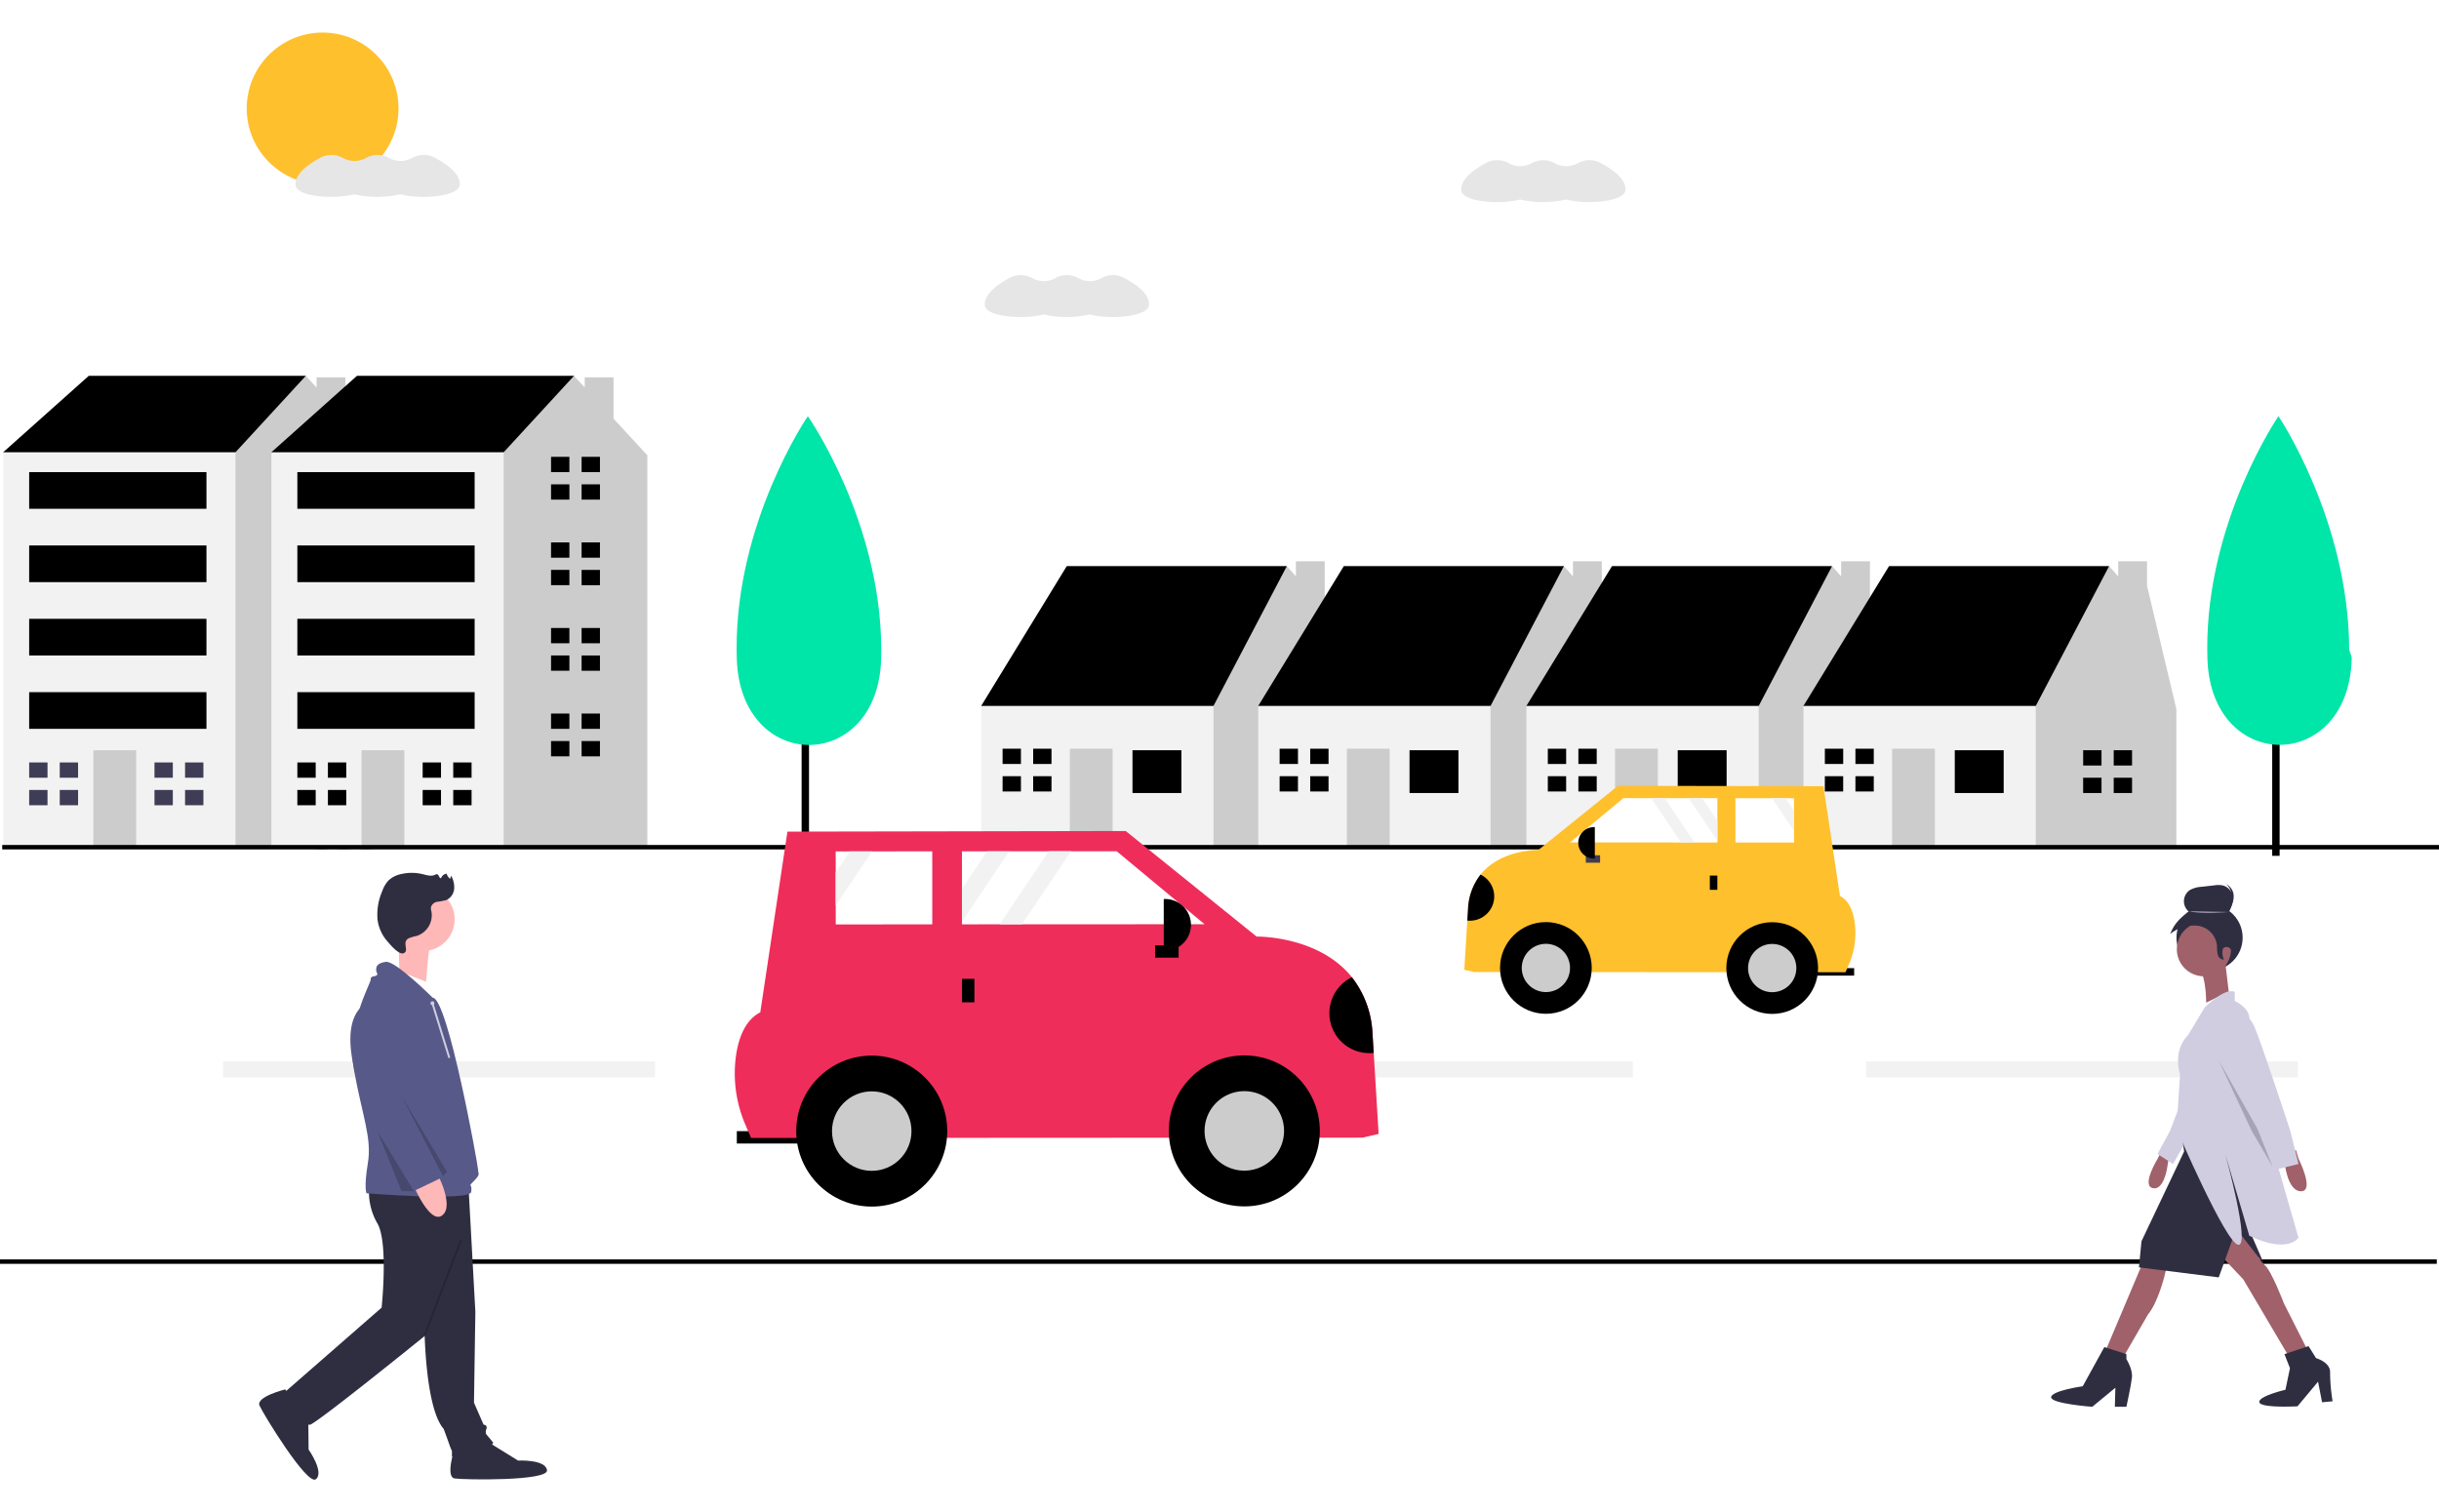 <svg xmlns="http://www.w3.org/2000/svg" xmlns:xlink="http://www.w3.org/1999/xlink" width="674" height="417.942" viewBox="0 0 674 417.942">
  <defs>
    <filter id="Ellipse_41" x="59.18" y="0" width="59.946" height="59.946" filterUnits="userSpaceOnUse">
      <feOffset dy="3" input="SourceAlpha"/>
      <feGaussianBlur stdDeviation="3" result="blur"/>
      <feFlood flood-opacity="0.161"/>
      <feComposite operator="in" in2="blur"/>
      <feComposite in="SourceGraphic"/>
    </filter>
    <filter id="Rechteck_84" x="212.522" y="146.784" width="20.045" height="98.784" filterUnits="userSpaceOnUse">
      <feOffset dy="3" input="SourceAlpha"/>
      <feGaussianBlur stdDeviation="3" result="blur-2"/>
      <feFlood flood-opacity="0.161"/>
      <feComposite operator="in" in2="blur-2"/>
      <feComposite in="SourceGraphic"/>
    </filter>
    <filter id="Pfad_370" x="194.565" y="106.024" width="57.961" height="108.864" filterUnits="userSpaceOnUse">
      <feOffset dy="3" input="SourceAlpha"/>
      <feGaussianBlur stdDeviation="3" result="blur-3"/>
      <feFlood flood-opacity="0.161"/>
      <feComposite operator="in" in2="blur-3"/>
      <feComposite in="SourceGraphic"/>
    </filter>
    <filter id="Rechteck_127" x="618.91" y="146.772" width="20.044" height="98.76" filterUnits="userSpaceOnUse">
      <feOffset dy="3" input="SourceAlpha"/>
      <feGaussianBlur stdDeviation="3" result="blur-4"/>
      <feFlood flood-opacity="0.161"/>
      <feComposite operator="in" in2="blur-4"/>
      <feComposite in="SourceGraphic"/>
    </filter>
    <filter id="Pfad_412" x="600.96" y="106.023" width="57.924" height="108.837" filterUnits="userSpaceOnUse">
      <feOffset dy="3" input="SourceAlpha"/>
      <feGaussianBlur stdDeviation="3" result="blur-5"/>
      <feFlood flood-opacity="0.161"/>
      <feComposite operator="in" in2="blur-5"/>
      <feComposite in="SourceGraphic"/>
    </filter>
    <filter id="Pfad_429" x="104.079" y="318.131" width="41.227" height="93.391" filterUnits="userSpaceOnUse">
      <feOffset dy="3" input="SourceAlpha"/>
      <feGaussianBlur stdDeviation="3" result="blur-6"/>
      <feFlood flood-opacity="0.161"/>
      <feComposite operator="in" in2="blur-6"/>
      <feComposite in="SourceGraphic"/>
    </filter>
    <filter id="Pfad_430" x="115.459" y="389.714" width="44.7" height="28.154" filterUnits="userSpaceOnUse">
      <feOffset dy="3" input="SourceAlpha"/>
      <feGaussianBlur stdDeviation="3" result="blur-7"/>
      <feFlood flood-opacity="0.161"/>
      <feComposite operator="in" in2="blur-7"/>
      <feComposite in="SourceGraphic"/>
    </filter>
    <filter id="Pfad_431" x="69.43" y="318.893" width="69.022" height="83.884" filterUnits="userSpaceOnUse">
      <feOffset dy="3" input="SourceAlpha"/>
      <feGaussianBlur stdDeviation="3" result="blur-8"/>
      <feFlood flood-opacity="0.161"/>
      <feComposite operator="in" in2="blur-8"/>
      <feComposite in="SourceGraphic"/>
    </filter>
    <filter id="Pfad_432" x="62.623" y="374.998" width="34.39" height="42.944" filterUnits="userSpaceOnUse">
      <feOffset dy="3" input="SourceAlpha"/>
      <feGaussianBlur stdDeviation="3" result="blur-9"/>
      <feFlood flood-opacity="0.161"/>
      <feComposite operator="in" in2="blur-9"/>
      <feComposite in="SourceGraphic"/>
    </filter>
    <filter id="Pfad_434" x="88.382" y="256.817" width="52.885" height="82.89" filterUnits="userSpaceOnUse">
      <feOffset dy="3" input="SourceAlpha"/>
      <feGaussianBlur stdDeviation="3" result="blur-10"/>
      <feFlood flood-opacity="0.161"/>
      <feComposite operator="in" in2="blur-10"/>
      <feComposite in="SourceGraphic"/>
    </filter>
    <filter id="Pfad_435" x="105.221" y="315.085" width="27.205" height="30.219" filterUnits="userSpaceOnUse">
      <feOffset dy="3" input="SourceAlpha"/>
      <feGaussianBlur stdDeviation="3" result="blur-11"/>
      <feFlood flood-opacity="0.161"/>
      <feComposite operator="in" in2="blur-11"/>
      <feComposite in="SourceGraphic"/>
    </filter>
    <filter id="Pfad_436" x="87.821" y="267.42" width="43.777" height="70.995" filterUnits="userSpaceOnUse">
      <feOffset dy="3" input="SourceAlpha"/>
      <feGaussianBlur stdDeviation="3" result="blur-12"/>
      <feFlood flood-opacity="0.161"/>
      <feComposite operator="in" in2="blur-12"/>
      <feComposite in="SourceGraphic"/>
    </filter>
    <filter id="Pfad_437" x="101.984" y="293.952" width="30.565" height="40.084" filterUnits="userSpaceOnUse">
      <feOffset dy="3" input="SourceAlpha"/>
      <feGaussianBlur stdDeviation="3" result="blur-13"/>
      <feFlood flood-opacity="0.161"/>
      <feComposite operator="in" in2="blur-13"/>
      <feComposite in="SourceGraphic"/>
    </filter>
    <filter id="Pfad_438" x="95.334" y="303.711" width="28.078" height="34.514" filterUnits="userSpaceOnUse">
      <feOffset dy="3" input="SourceAlpha"/>
      <feGaussianBlur stdDeviation="3" result="blur-14"/>
      <feFlood flood-opacity="0.161"/>
      <feComposite operator="in" in2="blur-14"/>
      <feComposite in="SourceGraphic"/>
    </filter>
    <filter id="Rechteck_134" x="108.079" y="333.72" width="28.526" height="44.464" filterUnits="userSpaceOnUse">
      <feOffset dy="3" input="SourceAlpha"/>
      <feGaussianBlur stdDeviation="3" result="blur-15"/>
      <feFlood flood-opacity="0.161"/>
      <feComposite operator="in" in2="blur-15"/>
      <feComposite in="SourceGraphic"/>
    </filter>
    <filter id="Ellipse_51" x="109.956" y="267.735" width="19.083" height="19.083" filterUnits="userSpaceOnUse">
      <feOffset dy="3" input="SourceAlpha"/>
      <feGaussianBlur stdDeviation="3" result="blur-16"/>
      <feFlood flood-opacity="0.161"/>
      <feComposite operator="in" in2="blur-16"/>
      <feComposite in="SourceGraphic"/>
    </filter>
    <filter id="Linie_1" x="110.498" y="268.276" width="22.604" height="32.896" filterUnits="userSpaceOnUse">
      <feOffset dy="3" input="SourceAlpha"/>
      <feGaussianBlur stdDeviation="3" result="blur-17"/>
      <feFlood flood-opacity="0.161"/>
      <feComposite operator="in" in2="blur-17"/>
      <feComposite in="SourceGraphic"/>
    </filter>
    <filter id="Pfad_440" x="110.227" y="268.006" width="23.146" height="33.438" filterUnits="userSpaceOnUse">
      <feOffset dy="3" input="SourceAlpha"/>
      <feGaussianBlur stdDeviation="3" result="blur-18"/>
      <feFlood flood-opacity="0.161"/>
      <feComposite operator="in" in2="blur-18"/>
      <feComposite in="SourceGraphic"/>
    </filter>
    <filter id="Pfad_441" x="584.753" y="308.541" width="23.646" height="28.891" filterUnits="userSpaceOnUse">
      <feOffset dy="3" input="SourceAlpha"/>
      <feGaussianBlur stdDeviation="3" result="blur-19"/>
      <feFlood flood-opacity="0.161"/>
      <feComposite operator="in" in2="blur-19"/>
      <feComposite in="SourceGraphic"/>
    </filter>
    <filter id="Pfad_442" x="587.211" y="294.399" width="29.925" height="36.302" filterUnits="userSpaceOnUse">
      <feOffset dy="3" input="SourceAlpha"/>
      <feGaussianBlur stdDeviation="3" result="blur-20"/>
      <feFlood flood-opacity="0.161"/>
      <feComposite operator="in" in2="blur-20"/>
      <feComposite in="SourceGraphic"/>
    </filter>
    <filter id="Pfad_443" x="603.988" y="328.507" width="42.403" height="54.743" filterUnits="userSpaceOnUse">
      <feOffset dy="3" input="SourceAlpha"/>
      <feGaussianBlur stdDeviation="3" result="blur-21"/>
      <feFlood flood-opacity="0.161"/>
      <feComposite operator="in" in2="blur-21"/>
      <feComposite in="SourceGraphic"/>
    </filter>
    <filter id="Pfad_444" x="572.929" y="340.848" width="34.777" height="42.958" filterUnits="userSpaceOnUse">
      <feOffset dy="3" input="SourceAlpha"/>
      <feGaussianBlur stdDeviation="3" result="blur-22"/>
      <feFlood flood-opacity="0.161"/>
      <feComposite operator="in" in2="blur-22"/>
      <feComposite in="SourceGraphic"/>
    </filter>
    <filter id="Pfad_447" x="582.081" y="302.441" width="52.663" height="59.596" filterUnits="userSpaceOnUse">
      <feOffset dy="3" input="SourceAlpha"/>
      <feGaussianBlur stdDeviation="3" result="blur-23"/>
      <feFlood flood-opacity="0.161"/>
      <feComposite operator="in" in2="blur-23"/>
      <feComposite in="SourceGraphic"/>
    </filter>
    <filter id="Pfad_448" x="615.338" y="363.032" width="38.26" height="34.727" filterUnits="userSpaceOnUse">
      <feOffset dy="3" input="SourceAlpha"/>
      <feGaussianBlur stdDeviation="3" result="blur-24"/>
      <feFlood flood-opacity="0.161"/>
      <feComposite operator="in" in2="blur-24"/>
      <feComposite in="SourceGraphic"/>
    </filter>
    <filter id="Pfad_449" x="557.816" y="363.31" width="40.353" height="34.5" filterUnits="userSpaceOnUse">
      <feOffset dy="3" input="SourceAlpha"/>
      <feGaussianBlur stdDeviation="3" result="blur-25"/>
      <feFlood flood-opacity="0.161"/>
      <feComposite operator="in" in2="blur-25"/>
      <feComposite in="SourceGraphic"/>
    </filter>
    <filter id="Pfad_450" x="592.479" y="264.924" width="51.693" height="88.105" filterUnits="userSpaceOnUse">
      <feOffset dy="3" input="SourceAlpha"/>
      <feGaussianBlur stdDeviation="3" result="blur-26"/>
      <feFlood flood-opacity="0.161"/>
      <feComposite operator="in" in2="blur-26"/>
      <feComposite in="SourceGraphic"/>
    </filter>
    <filter id="Pfad_451" x="605.271" y="270.273" width="38.901" height="61.953" filterUnits="userSpaceOnUse">
      <feOffset dy="3" input="SourceAlpha"/>
      <feGaussianBlur stdDeviation="3" result="blur-27"/>
      <feFlood flood-opacity="0.161"/>
      <feComposite operator="in" in2="blur-27"/>
      <feComposite in="SourceGraphic"/>
    </filter>
    <filter id="Pfad_455" x="604.057" y="283.93" width="32.975" height="47.533" filterUnits="userSpaceOnUse">
      <feOffset dy="3" input="SourceAlpha"/>
      <feGaussianBlur stdDeviation="3" result="blur-28"/>
      <feFlood flood-opacity="0.161"/>
      <feComposite operator="in" in2="blur-28"/>
      <feComposite in="SourceGraphic"/>
    </filter>
    <filter id="Pfad_459" x="72.667" y="33.826" width="63.379" height="29.583" filterUnits="userSpaceOnUse">
      <feOffset dy="3" input="SourceAlpha"/>
      <feGaussianBlur stdDeviation="3" result="blur-29"/>
      <feFlood flood-opacity="0.161"/>
      <feComposite operator="in" in2="blur-29"/>
      <feComposite in="SourceGraphic"/>
    </filter>
    <filter id="Pfad_460" x="263.149" y="67.039" width="63.379" height="29.583" filterUnits="userSpaceOnUse">
      <feOffset dy="3" input="SourceAlpha"/>
      <feGaussianBlur stdDeviation="3" result="blur-30"/>
      <feFlood flood-opacity="0.161"/>
      <feComposite operator="in" in2="blur-30"/>
      <feComposite in="SourceGraphic"/>
    </filter>
    <filter id="Pfad_461" x="394.801" y="35.267" width="63.379" height="29.583" filterUnits="userSpaceOnUse">
      <feOffset dy="3" input="SourceAlpha"/>
      <feGaussianBlur stdDeviation="3" result="blur-31"/>
      <feFlood flood-opacity="0.161"/>
      <feComposite operator="in" in2="blur-31"/>
      <feComposite in="SourceGraphic"/>
    </filter>
  </defs>
  <g id="Gruppe_45" data-name="Gruppe 45" transform="translate(0 6)">
    <rect id="Rechteck_45" data-name="Rechteck 45" width="119.361" height="4.394" transform="translate(61.664 287.346)" fill="#f2f2f2"/>
    <rect id="Rechteck_46" data-name="Rechteck 46" width="119.361" height="4.394" transform="translate(331.874 287.346)" fill="#f2f2f2"/>
    <rect id="Rechteck_47" data-name="Rechteck 47" width="119.361" height="4.394" transform="translate(515.675 287.346)" fill="#f2f2f2"/>
    <path id="Pfad_341" data-name="Pfad 341" d="M5.428,158.153,1.2,154.774l23.65-21.116h59.97V152.24L45.971,178.424Z" transform="translate(-0.322 -35.784)"/>
    <path id="Pfad_342" data-name="Pfad 342" d="M112.14,145.5V134.08h-7.962v2.8l-2.972-3.219L81.779,154.774l-7.6,5.068L62.39,245.958l17.776,17.776h41.312V155.619Z" transform="translate(-16.703 -35.784)" fill="#ccc"/>
    <rect id="Rechteck_48" data-name="Rechteck 48" width="64.194" height="108.96" transform="translate(0.882 118.99)" fill="#f2f2f2"/>
    <rect id="Rechteck_49" data-name="Rechteck 49" width="11.825" height="26.607" transform="translate(25.799 201.344)" fill="#ccc"/>
    <path id="Pfad_343" data-name="Pfad 343" d="M16.077,283.794v-4.223H11.009v4.223h5.068Z" transform="translate(-2.947 -74.848)" fill="#3f3d56"/>
    <path id="Pfad_344" data-name="Pfad 344" d="M15.655,289.952H11.009v4.224h5.068v-4.224Z" transform="translate(-2.947 -77.627)" fill="#3f3d56"/>
    <rect id="Rechteck_50" data-name="Rechteck 50" width="5.068" height="4.223" transform="translate(16.508 204.723)" fill="#3f3d56"/>
    <rect id="Rechteck_51" data-name="Rechteck 51" width="5.068" height="4.223" transform="translate(16.508 212.325)" fill="#3f3d56"/>
    <path id="Pfad_345" data-name="Pfad 345" d="M63.369,283.794v-4.223H58.3v4.223h5.068Z" transform="translate(-15.609 -74.848)" fill="#3f3d56"/>
    <path id="Pfad_346" data-name="Pfad 346" d="M62.947,289.952H58.3v4.224h5.068v-4.224Z" transform="translate(-15.609 -77.627)" fill="#3f3d56"/>
    <rect id="Rechteck_52" data-name="Rechteck 52" width="5.068" height="4.223" transform="translate(51.139 204.723)" fill="#3f3d56"/>
    <rect id="Rechteck_53" data-name="Rechteck 53" width="5.068" height="4.223" transform="translate(51.139 212.325)" fill="#3f3d56"/>
    <path id="Pfad_347" data-name="Pfad 347" d="M111.814,168.448v-4.224h-5.068v4.224h5.068Z" transform="translate(-28.579 -43.967)" fill="#3f3d56"/>
    <path id="Pfad_348" data-name="Pfad 348" d="M111.392,174.606h-4.646v4.223h5.068v-4.223Z" transform="translate(-28.579 -46.746)" fill="#3f3d56"/>
    <rect id="Rechteck_54" data-name="Rechteck 54" width="5.068" height="4.223" transform="translate(86.614 120.257)" fill="#3f3d56"/>
    <rect id="Rechteck_55" data-name="Rechteck 55" width="5.068" height="4.223" transform="translate(86.614 127.86)" fill="#3f3d56"/>
    <path id="Pfad_349" data-name="Pfad 349" d="M111.814,200.745v-4.223h-5.068v4.223h5.068Z" transform="translate(-28.579 -52.614)" fill="#3f3d56"/>
    <path id="Pfad_350" data-name="Pfad 350" d="M111.392,206.9h-4.646v4.223h5.068V206.9Z" transform="translate(-28.579 -55.393)" fill="#3f3d56"/>
    <rect id="Rechteck_56" data-name="Rechteck 56" width="5.068" height="4.223" transform="translate(86.614 143.908)" fill="#3f3d56"/>
    <rect id="Rechteck_57" data-name="Rechteck 57" width="5.068" height="4.223" transform="translate(86.614 151.51)" fill="#3f3d56"/>
    <path id="Pfad_351" data-name="Pfad 351" d="M111.814,233.042v-4.223h-5.068v4.223h5.068Z" transform="translate(-28.579 -61.26)" fill="#3f3d56"/>
    <path id="Pfad_352" data-name="Pfad 352" d="M111.392,239.2h-4.646v4.223h5.068V239.2Z" transform="translate(-28.579 -64.04)" fill="#3f3d56"/>
    <rect id="Rechteck_58" data-name="Rechteck 58" width="5.068" height="4.223" transform="translate(86.614 167.559)" fill="#3f3d56"/>
    <rect id="Rechteck_59" data-name="Rechteck 59" width="5.068" height="4.223" transform="translate(86.614 175.16)" fill="#3f3d56"/>
    <path id="Pfad_353" data-name="Pfad 353" d="M111.814,265.339v-4.223h-5.068v4.223h5.068Z" transform="translate(-28.579 -69.907)" fill="#3f3d56"/>
    <path id="Pfad_354" data-name="Pfad 354" d="M111.392,271.5h-4.646v4.223h5.068V271.5Z" transform="translate(-28.579 -72.686)" fill="#3f3d56"/>
    <rect id="Rechteck_60" data-name="Rechteck 60" width="5.068" height="4.223" transform="translate(86.614 191.209)" fill="#3f3d56"/>
    <rect id="Rechteck_61" data-name="Rechteck 61" width="5.068" height="4.223" transform="translate(86.614 198.811)" fill="#3f3d56"/>
    <rect id="Rechteck_62" data-name="Rechteck 62" width="48.99" height="10.136" transform="translate(8.061 124.481)"/>
    <rect id="Rechteck_63" data-name="Rechteck 63" width="48.99" height="10.136" transform="translate(8.061 144.753)"/>
    <rect id="Rechteck_64" data-name="Rechteck 64" width="48.99" height="10.136" transform="translate(8.061 165.024)"/>
    <rect id="Rechteck_65" data-name="Rechteck 65" width="48.99" height="10.136" transform="translate(8.061 185.296)"/>
    <path id="Pfad_355" data-name="Pfad 355" d="M271.781,471.953a14.5,14.5,0,0,0-3.037,2.1,14.455,14.455,0,0,0-3.087-2.1,14.5,14.5,0,0,0-3.037,2.1,14.456,14.456,0,0,0-3.087-2.1s-4.761,2.342-4.748,5.2q0,.107.01.214c.163,1.873,5.085,2.351,7.789,1.468a11.165,11.165,0,0,0,6.125,0c2.693.9,7.715.383,7.862-1.512q.008-.106.008-.214C276.563,474.251,271.781,471.953,271.781,471.953Z" transform="translate(-170.577 -250.546)" fill="#6c63ff"/>
    <path id="Pfad_356" data-name="Pfad 356" d="M106.633,158.153l-4.224-3.379,23.65-21.116h59.97V152.24l-38.854,26.184Z" transform="translate(-27.417 -35.784)"/>
    <path id="Pfad_357" data-name="Pfad 357" d="M213.345,145.5V134.08h-7.962v2.8l-2.972-3.219-19.427,21.116-7.6,5.068L163.6,245.958l17.776,17.776h41.312V155.619Z" transform="translate(-43.798 -35.784)" fill="#ccc"/>
    <rect id="Rechteck_66" data-name="Rechteck 66" width="64.194" height="108.96" transform="translate(74.992 118.99)" fill="#f2f2f2"/>
    <rect id="Rechteck_67" data-name="Rechteck 67" width="11.825" height="26.607" transform="translate(99.909 201.344)" fill="#ccc"/>
    <path id="Pfad_358" data-name="Pfad 358" d="M117.282,283.794v-4.223h-5.068v4.223h5.068Z" transform="translate(-30.042 -74.848)"/>
    <path id="Pfad_359" data-name="Pfad 359" d="M116.86,289.952h-4.646v4.224h5.068v-4.224Z" transform="translate(-30.042 -77.627)"/>
    <rect id="Rechteck_68" data-name="Rechteck 68" width="5.068" height="4.223" transform="translate(90.618 204.723)"/>
    <rect id="Rechteck_69" data-name="Rechteck 69" width="5.068" height="4.223" transform="translate(90.618 212.325)"/>
    <path id="Pfad_360" data-name="Pfad 360" d="M164.574,283.794v-4.223h-5.068v4.223h5.068Z" transform="translate(-42.704 -74.848)"/>
    <path id="Pfad_361" data-name="Pfad 361" d="M164.152,289.952h-4.646v4.224h5.068v-4.224Z" transform="translate(-42.704 -77.627)"/>
    <rect id="Rechteck_70" data-name="Rechteck 70" width="5.068" height="4.223" transform="translate(125.249 204.723)"/>
    <rect id="Rechteck_71" data-name="Rechteck 71" width="5.068" height="4.223" transform="translate(125.249 212.325)"/>
    <path id="Pfad_362" data-name="Pfad 362" d="M213.019,168.448v-4.224h-5.068v4.224h5.068Z" transform="translate(-55.674 -43.967)"/>
    <path id="Pfad_363" data-name="Pfad 363" d="M212.6,174.606h-4.646v4.223h5.068v-4.223Z" transform="translate(-55.674 -46.746)"/>
    <rect id="Rechteck_72" data-name="Rechteck 72" width="5.068" height="4.223" transform="translate(160.724 120.257)"/>
    <rect id="Rechteck_73" data-name="Rechteck 73" width="5.068" height="4.223" transform="translate(160.724 127.86)"/>
    <path id="Pfad_364" data-name="Pfad 364" d="M213.019,200.745v-4.223h-5.068v4.223h5.068Z" transform="translate(-55.674 -52.614)"/>
    <path id="Pfad_365" data-name="Pfad 365" d="M212.6,206.9h-4.646v4.223h5.068V206.9Z" transform="translate(-55.674 -55.393)"/>
    <rect id="Rechteck_74" data-name="Rechteck 74" width="5.068" height="4.223" transform="translate(160.724 143.908)"/>
    <rect id="Rechteck_75" data-name="Rechteck 75" width="5.068" height="4.223" transform="translate(160.724 151.51)"/>
    <path id="Pfad_366" data-name="Pfad 366" d="M213.019,233.042v-4.223h-5.068v4.223h5.068Z" transform="translate(-55.674 -61.26)"/>
    <path id="Pfad_367" data-name="Pfad 367" d="M212.6,239.2h-4.646v4.223h5.068V239.2Z" transform="translate(-55.674 -64.04)"/>
    <rect id="Rechteck_76" data-name="Rechteck 76" width="5.068" height="4.223" transform="translate(160.724 167.559)"/>
    <rect id="Rechteck_77" data-name="Rechteck 77" width="5.068" height="4.223" transform="translate(160.724 175.16)"/>
    <path id="Pfad_368" data-name="Pfad 368" d="M213.019,265.339v-4.223h-5.068v4.223h5.068Z" transform="translate(-55.674 -69.907)"/>
    <path id="Pfad_369" data-name="Pfad 369" d="M212.6,271.5h-4.646v4.223h5.068V271.5Z" transform="translate(-55.674 -72.686)"/>
    <rect id="Rechteck_78" data-name="Rechteck 78" width="5.068" height="4.223" transform="translate(160.724 191.209)"/>
    <rect id="Rechteck_79" data-name="Rechteck 79" width="5.068" height="4.223" transform="translate(160.724 198.811)"/>
    <rect id="Rechteck_80" data-name="Rechteck 80" width="48.99" height="10.136" transform="translate(82.172 124.481)"/>
    <rect id="Rechteck_81" data-name="Rechteck 81" width="48.99" height="10.136" transform="translate(82.172 144.753)"/>
    <rect id="Rechteck_82" data-name="Rechteck 82" width="48.99" height="10.136" transform="translate(82.172 165.024)"/>
    <rect id="Rechteck_83" data-name="Rechteck 83" width="48.99" height="10.136" transform="translate(82.172 185.296)"/>
    <g transform="matrix(1, 0, 0, 1, 0, -6)" filter="url(#Ellipse_41)">
      <circle id="Ellipse_41-2" data-name="Ellipse 41" cx="20.973" cy="20.973" r="20.973" transform="translate(68.18 6)" fill="#ffc02d"/>
    </g>
    <g transform="matrix(1, 0, 0, 1, 0, -6)" filter="url(#Rechteck_84)">
      <rect id="Rechteck_84-2" data-name="Rechteck 84" width="2.045" height="80.784" transform="translate(221.52 152.78)"/>
    </g>
    <g transform="matrix(1, 0, 0, 1, 0, -6)" filter="url(#Pfad_370)">
      <path id="Pfad_370-2" data-name="Pfad 370" d="M457.74,378.656q.006,1.333-.025,2.653c-.733,31.8-38.859,31.976-39.885.184q-.043-1.32-.049-2.653c-.164-35.547,19.683-64.455,19.683-64.455S457.576,343.109,457.74,378.656Z" transform="translate(-214.22 -202.36)" fill="#00e5a8"/>
    </g>
    <path id="Pfad_372" data-name="Pfad 372" d="M372.813,248.326l-2.534-4.223,23.65-38.646h60.815v5.912l-21.961,42.025-25.34,5.068Z" transform="translate(-99.133 -55.006)"/>
    <path id="Pfad_373" data-name="Pfad 373" d="M485.9,235.245v-31.59h-7.962v4.167l-2.507-2.848L455.163,243.62,451.784,247l-4.223,16.893,7.6,18.582h38.854V244.465Z" transform="translate(-119.823 -54.523)" fill="#ccc"/>
    <rect id="Rechteck_85" data-name="Rechteck 85" width="64.194" height="38.854" transform="translate(271.146 189.097)" fill="#f2f2f2"/>
    <path id="Pfad_463" data-name="Pfad 463" d="M0,0H13.515V11.825H0Z" transform="translate(312.956 201.344)"/>
    <rect id="Rechteck_87" data-name="Rechteck 87" width="11.825" height="27.029" transform="translate(295.641 200.923)" fill="#ccc"/>
    <path id="Pfad_374" data-name="Pfad 374" d="M383.421,278.6v-4.223h-5.068V278.6h5.068Z" transform="translate(-101.294 -73.458)"/>
    <path id="Pfad_375" data-name="Pfad 375" d="M383,284.762h-4.646v4.223h5.068v-4.223Z" transform="translate(-101.294 -76.238)"/>
    <rect id="Rechteck_88" data-name="Rechteck 88" width="5.068" height="4.223" transform="translate(285.505 200.923)"/>
    <rect id="Rechteck_89" data-name="Rechteck 89" width="5.068" height="4.223" transform="translate(285.505 208.524)"/>
    <path id="Pfad_376" data-name="Pfad 376" d="M480.889,280.017v-4.223h-5.068v4.223h5.068Z" transform="translate(-127.389 -73.837)" fill="#3f3d56"/>
    <path id="Pfad_377" data-name="Pfad 377" d="M480.467,286.175h-4.646V290.4h5.068v-4.223Z" transform="translate(-127.389 -76.616)" fill="#3f3d56"/>
    <rect id="Rechteck_90" data-name="Rechteck 90" width="5.068" height="4.223" transform="translate(356.878 201.957)" fill="#3f3d56"/>
    <rect id="Rechteck_91" data-name="Rechteck 91" width="5.068" height="4.223" transform="translate(356.878 209.559)" fill="#3f3d56"/>
    <path id="Pfad_382" data-name="Pfad 382" d="M477.363,248.326l-2.534-4.223,23.65-38.646h60.815v5.912l-21.961,42.025-25.34,5.068Z" transform="translate(-127.123 -55.006)"/>
    <path id="Pfad_383" data-name="Pfad 383" d="M590.454,235.245v-31.59h-7.962v4.167l-2.507-2.848L559.714,243.62,556.335,247l-4.224,16.893,7.6,18.582h38.854V244.465Z" transform="translate(-147.814 -54.523)" fill="#ccc"/>
    <rect id="Rechteck_95" data-name="Rechteck 95" width="64.194" height="38.854" transform="translate(347.706 189.097)" fill="#f2f2f2"/>
    <rect id="Rechteck_96" data-name="Rechteck 96" width="13.515" height="11.825" transform="translate(389.516 201.344)"/>
    <rect id="Rechteck_97" data-name="Rechteck 97" width="11.825" height="27.029" transform="translate(372.201 200.922)" fill="#ccc"/>
    <path id="Pfad_384" data-name="Pfad 384" d="M487.971,278.6V274.38H482.9V278.6h5.068Z" transform="translate(-129.285 -73.458)"/>
    <path id="Pfad_385" data-name="Pfad 385" d="M487.549,284.762H482.9v4.223h5.068v-4.223Z" transform="translate(-129.285 -76.238)"/>
    <rect id="Rechteck_98" data-name="Rechteck 98" width="5.068" height="4.223" transform="translate(362.065 200.922)"/>
    <rect id="Rechteck_99" data-name="Rechteck 99" width="5.068" height="4.223" transform="translate(362.065 208.524)"/>
    <path id="Pfad_386" data-name="Pfad 386" d="M585.439,279.181v-4.224h-5.068v4.224h5.068Z" transform="translate(-155.379 -73.613)" fill="#3f3d56"/>
    <path id="Pfad_387" data-name="Pfad 387" d="M585.017,285.338h-4.646v4.224h5.068v-4.224Z" transform="translate(-155.379 -76.392)" fill="#3f3d56"/>
    <rect id="Rechteck_100" data-name="Rechteck 100" width="5.068" height="4.223" transform="translate(433.438 201.344)" fill="#3f3d56"/>
    <rect id="Rechteck_101" data-name="Rechteck 101" width="5.068" height="4.223" transform="translate(433.438 208.946)" fill="#3f3d56"/>
    <path id="Pfad_388" data-name="Pfad 388" d="M578.568,248.326l-2.534-4.223,23.65-38.646H660.5v5.912l-21.961,42.025-25.34,5.068Z" transform="translate(-154.218 -55.006)"/>
    <path id="Pfad_389" data-name="Pfad 389" d="M691.659,235.245v-31.59H683.7v4.167l-2.507-2.848L660.918,243.62,657.54,247l-4.224,16.893,7.6,18.582h38.854V244.465Z" transform="translate(-174.909 -54.523)" fill="#ccc"/>
    <rect id="Rechteck_102" data-name="Rechteck 102" width="64.194" height="38.854" transform="translate(421.816 189.097)" fill="#f2f2f2"/>
    <rect id="Rechteck_103" data-name="Rechteck 103" width="13.515" height="11.825" transform="translate(463.626 201.344)"/>
    <rect id="Rechteck_104" data-name="Rechteck 104" width="11.825" height="27.029" transform="translate(446.311 200.922)" fill="#ccc"/>
    <path id="Pfad_390" data-name="Pfad 390" d="M589.176,278.6V274.38h-5.067V278.6h5.067Z" transform="translate(-156.38 -73.458)"/>
    <path id="Pfad_391" data-name="Pfad 391" d="M588.755,284.762h-4.646v4.223h5.067v-4.223Z" transform="translate(-156.38 -76.238)"/>
    <rect id="Rechteck_105" data-name="Rechteck 105" width="5.068" height="4.223" transform="translate(436.175 200.922)"/>
    <rect id="Rechteck_106" data-name="Rechteck 106" width="5.068" height="4.223" transform="translate(436.175 208.524)"/>
    <path id="Pfad_392" data-name="Pfad 392" d="M686.644,279.181v-4.224h-5.068v4.224h5.068Z" transform="translate(-182.474 -73.613)" fill="#3f3d56"/>
    <path id="Pfad_393" data-name="Pfad 393" d="M686.222,285.338h-4.646v4.224h5.068v-4.224Z" transform="translate(-182.474 -76.392)" fill="#3f3d56"/>
    <rect id="Rechteck_107" data-name="Rechteck 107" width="5.068" height="4.223" transform="translate(507.548 201.344)" fill="#3f3d56"/>
    <rect id="Rechteck_108" data-name="Rechteck 108" width="5.068" height="4.223" transform="translate(507.548 208.946)" fill="#3f3d56"/>
    <path id="Pfad_402" data-name="Pfad 402" d="M683.119,248.326l-2.534-4.223,23.65-38.646h60.815v5.912l-21.962,42.025-25.34,5.068Z" transform="translate(-182.209 -55.006)"/>
    <path id="Pfad_403" data-name="Pfad 403" d="M796.21,210.395v-6.74h-7.963v4.167l-2.506-2.848L765.469,243.62,762.09,247l-4.223,16.893,7.6,18.582h38.855V244.465Z" transform="translate(-202.899 -54.523)" fill="#ccc"/>
    <rect id="Rechteck_115" data-name="Rechteck 115" width="64.194" height="38.854" transform="translate(498.376 189.097)" fill="#f2f2f2"/>
    <rect id="Rechteck_116" data-name="Rechteck 116" width="13.515" height="11.825" transform="translate(540.187 201.344)"/>
    <rect id="Rechteck_117" data-name="Rechteck 117" width="11.825" height="27.029" transform="translate(522.87 200.922)" fill="#ccc"/>
    <path id="Pfad_404" data-name="Pfad 404" d="M693.727,278.6V274.38h-5.068V278.6h5.068Z" transform="translate(-184.371 -73.458)"/>
    <path id="Pfad_405" data-name="Pfad 405" d="M693.3,284.762h-4.646v4.223h5.068v-4.223Z" transform="translate(-184.371 -76.238)"/>
    <rect id="Rechteck_118" data-name="Rechteck 118" width="5.068" height="4.223" transform="translate(512.735 200.922)"/>
    <rect id="Rechteck_119" data-name="Rechteck 119" width="5.068" height="4.223" transform="translate(512.735 208.524)"/>
    <path id="Pfad_406" data-name="Pfad 406" d="M791.2,279.181v-4.224h-5.068v4.224H791.2Z" transform="translate(-210.465 -73.613)"/>
    <path id="Pfad_407" data-name="Pfad 407" d="M790.773,285.338h-4.646v4.224H791.2v-4.224Z" transform="translate(-210.465 -76.392)"/>
    <rect id="Rechteck_120" data-name="Rechteck 120" width="5.068" height="4.223" transform="translate(584.108 201.344)"/>
    <rect id="Rechteck_121" data-name="Rechteck 121" width="5.068" height="4.223" transform="translate(584.108 208.946)"/>
    <rect id="Rechteck_125" data-name="Rechteck 125" width="673.388" height="1.225" transform="translate(0.612 227.531)"/>
    <rect id="Rechteck_126" data-name="Rechteck 126" width="673.388" height="1.225" transform="translate(0 342.065)"/>
    <g transform="matrix(1, 0, 0, 1, 0, -6)" filter="url(#Rechteck_127)">
      <rect id="Rechteck_127-2" data-name="Rechteck 127" width="2.045" height="80.76" transform="translate(627.91 152.77)"/>
    </g>
    <g transform="matrix(1, 0, 0, 1, 0, -6)" filter="url(#Pfad_412)">
      <path id="Pfad_412-2" data-name="Pfad 412" d="M1011.973,378.636c0,.888.728,1.773.708,2.652-.733,31.791-38.847,31.967-39.873.184q-.043-1.319-.049-2.652c-.164-35.536,19.677-64.436,19.677-64.436S1011.8,343.1,1011.973,378.636Z" transform="translate(-362.8 -202.36)" fill="#00e5a8"/>
    </g>
    <rect id="Rechteck_128" data-name="Rechteck 128" width="21.549" height="3.421" transform="translate(203.616 306.621)"/>
    <path id="Pfad_413" data-name="Pfad 413" d="M595,558.762l-4.446,1.029-168.975.09-1.519-3.54a35.733,35.733,0,0,1-2.627-19.322c.728-4.889,2.551-9.747,6.693-11.858l7.5-49.944,93.485-.167,36.169,29.173s17.061-.307,26.33,11.233a27.085,27.085,0,0,1,5.666,14.917l.366,6Z" transform="translate(-214.026 -251.375)" fill="#ef2d5a"/>
    <circle id="Ellipse_42" data-name="Ellipse 42" cx="20.865" cy="20.865" r="20.865" transform="translate(322.992 285.687)"/>
    <path id="Pfad_462" data-name="Pfad 462" d="M10.982,0A10.982,10.982,0,1,1,0,10.982,10.982,10.982,0,0,1,10.982,0Z" transform="translate(332.875 295.57)" fill="#ccc"/>
    <circle id="Ellipse_44" data-name="Ellipse 44" cx="20.865" cy="20.865" r="20.865" transform="translate(220.034 285.741)"/>
    <circle id="Ellipse_45" data-name="Ellipse 45" cx="10.982" cy="10.982" r="10.982" transform="translate(229.917 295.625)" fill="#ccc"/>
    <path id="Pfad_414" data-name="Pfad 414" d="M430.066,333.259l-50.474.022H373.43l-10.4.007v-.759l-.007-9.148-.007-10.272h6.921l6.161-.007,10.915-.007h6.161l12.6-.007Z" transform="translate(-97.187 -83.821)" fill="#fff"/>
    <path id="Pfad_415" data-name="Pfad 415" d="M342.059,333.306l-26.675.015-.007-5.234v-9.147l-.007-5.8h3.906l6.161-.007,16.615-.007Z" transform="translate(-84.432 -83.832)" fill="#fff"/>
    <rect id="Rechteck_129" data-name="Rechteck 129" width="3.421" height="6.499" transform="translate(265.848 264.52)"/>
    <rect id="Rechteck_130" data-name="Rechteck 130" width="3.421" height="6.499" transform="matrix(0.001, 1, -1, 0.001, 325.699, 255.252)"/>
    <path id="Pfad_416" data-name="Pfad 416" d="M439.169,331.106h.376a7.149,7.149,0,0,1,7.149,7.149h0a7.149,7.149,0,0,1-7.149,7.149h-.376Z" transform="translate(-117.576 -88.645)"/>
    <path id="Pfad_417" data-name="Pfad 417" d="M653.712,551.148a11.05,11.05,0,0,1-6.031-20.92,27.085,27.085,0,0,1,5.666,14.917Z" transform="translate(-274.101 -266.148)"/>
    <path id="Pfad_418" data-name="Pfad 418" d="M376.1,313.108l-13.067,19.427-.007-9.148,6.913-10.272Z" transform="translate(-97.19 -83.827)" fill="#f2f2f2"/>
    <path id="Pfad_419" data-name="Pfad 419" d="M325.439,313.138l-10.06,14.951v-9.147l3.9-5.8Z" transform="translate(-84.435 -83.835)" fill="#f2f2f2"/>
    <path id="Pfad_420" data-name="Pfad 420" d="M396.979,313.1,383.4,333.283h-6.161L390.818,313.1Z" transform="translate(-100.996 -83.824)" fill="#f2f2f2"/>
    <rect id="Rechteck_131" data-name="Rechteck 131" width="13.09" height="2.078" transform="matrix(-1, -0.001, 0.001, -1, 512.38, 263.643)"/>
    <path id="Pfad_421" data-name="Pfad 421" d="M692.383,508.829l2.7.625,102.642.055.923-2.15a21.707,21.707,0,0,0,1.6-11.737c-.442-2.97-1.55-5.921-4.066-7.2l-4.554-30.338-56.786-.1L712.867,475.7s-10.364-.186-15.994,6.823a16.452,16.452,0,0,0-3.442,9.061l-.222,3.646Z" transform="translate(-287.733 -246.805)" fill="#ffc02d"/>
    <circle id="Ellipse_46" data-name="Ellipse 46" cx="12.674" cy="12.674" r="12.674" transform="translate(414.52 248.842)"/>
    <circle id="Ellipse_47" data-name="Ellipse 47" cx="6.671" cy="6.671" r="6.671" transform="translate(420.524 254.846)" fill="#ccc"/>
    <circle id="Ellipse_48" data-name="Ellipse 48" cx="12.674" cy="12.674" r="12.674" transform="translate(477.061 248.875)"/>
    <circle id="Ellipse_49" data-name="Ellipse 49" cx="6.671" cy="6.671" r="6.671" transform="translate(483.064 254.879)" fill="#ccc"/>
    <path id="Pfad_422" data-name="Pfad 422" d="M592.486,305.271l30.66.014h3.743l6.32,0v-.461l0-5.557,0-6.24h-4.2l-3.743,0-6.629,0H614.9l-7.654,0Z" transform="translate(-158.623 -78.448)" fill="#fff"/>
    <path id="Pfad_423" data-name="Pfad 423" d="M654.908,305.3l16.2.009,0-3.18v-5.556l0-3.521h-2.373l-3.743,0-10.092,0Z" transform="translate(-175.335 -78.455)" fill="#fff"/>
    <rect id="Rechteck_132" data-name="Rechteck 132" width="2.078" height="3.948" transform="matrix(-1, -0.001, 0.001, -1, 474.577, 239.936)"/>
    <rect id="Rechteck_133" data-name="Rechteck 133" width="2.078" height="3.948" transform="matrix(-0.001, 1, -1, -0.001, 442.173, 230.36)" fill="#3f3d56"/>
    <path id="Pfad_424" data-name="Pfad 424" d="M0,0H.229A4.343,4.343,0,0,1,4.571,4.342h0A4.343,4.343,0,0,1,.229,8.685H0Z" transform="matrix(-1, -0.001, 0.001, -1, 440.714, 231.274)"/>
    <path id="Pfad_425" data-name="Pfad 425" d="M693.511,504.2a6.712,6.712,0,0,0,3.664-12.708,16.452,16.452,0,0,0-3.442,9.061Z" transform="translate(-288.035 -255.778)"/>
    <path id="Pfad_426" data-name="Pfad 426" d="M637.256,293.031l7.938,11.8,0-5.557-4.2-6.24Z" transform="translate(-170.609 -78.452)" fill="#f2f2f2"/>
    <path id="Pfad_427" data-name="Pfad 427" d="M668.7,293.05l6.111,9.082v-5.556l-2.368-3.521Z" transform="translate(-179.026 -78.457)" fill="#f2f2f2"/>
    <path id="Pfad_428" data-name="Pfad 428" d="M623.091,293.025l8.248,12.262h3.743l-8.248-12.262Z" transform="translate(-166.817 -78.45)" fill="#f2f2f2"/>
    <g transform="matrix(1, 0, 0, 1, 0, -6)" filter="url(#Pfad_429)">
      <path id="Pfad_429-2" data-name="Pfad 429" d="M298.4,642.5s0,23.227,5.331,29.319c0,0,1.142,3.046,1.523,4.188a16.008,16.008,0,0,0,.762,1.9v1.523s10.281-1.142,11.423-3.808l-1.9-2.285s-.381-.381,0-1.523a.782.782,0,0,0-.762-1.142l-2.665-6.092.381-25.13-1.9-34.65-16.373-.762Z" transform="translate(-181.13 -279.91)" fill="#2f2e41"/>
    </g>
    <g transform="matrix(1, 0, 0, 1, 0, -6)" filter="url(#Pfad_430)">
      <path id="Pfad_430-2" data-name="Pfad 430" d="M310.938,703.318s-2.665,8,0,8.377,25.892.762,25.511-2.285-8-2.666-8-2.666l-8-4.95Z" transform="translate(-185.29 -306.08)" fill="#2f2e41"/>
    </g>
    <g transform="matrix(1, 0, 0, 1, 0, -6)" filter="url(#Pfad_431)">
      <path id="Pfad_431-2" data-name="Pfad 431" d="M270.5,605.08a17.277,17.277,0,0,0,2.285,10.281c3.046,5.331,1.142,23.227,1.142,23.227l-27.034,23.607s5.331,9.138,7.234,8.758,31.984-24.75,31.984-24.75l11.8-39.6Z" transform="translate(-168.47 -280.19)" fill="#2f2e41"/>
    </g>
    <g transform="matrix(1, 0, 0, 1, 0, -6)" filter="url(#Pfad_432)">
      <path id="Pfad_432-2" data-name="Pfad 432" d="M244.778,681.7s-8.181,2.029-7.075,4.484,13.218,22.277,15.587,20.325-2.029-8.181-2.029-8.181l-.1-9.4Z" transform="translate(-165.98 -300.7)" fill="#2f2e41"/>
    </g>
    <circle id="Ellipse_50" data-name="Ellipse 50" cx="8.758" cy="8.758" r="8.758" transform="translate(108.129 239.313)" fill="#ffb8b8"/>
    <path id="Pfad_433" data-name="Pfad 433" d="M290,512.584l.387,11.269,7.369,2.911s.723-11.539,1.743-12.179S290,512.584,290,512.584Z" transform="translate(-180.006 -261.424)" fill="#ffb8b8"/>
    <g transform="matrix(1, 0, 0, 1, 0, -6)" filter="url(#Pfad_434)">
      <path id="Pfad_434-2" data-name="Pfad 434" d="M294.947,530.22s-10.281-10.281-12.946-9.9-2.665,1.523-2.665,2.285.762,1.142,0,1.523-1.523,0-1.523,1.142-6.854,12.565-4.569,25.13,4.95,18.657,3.808,25.511-.381,8.377-.381,8.377,28.557,2.285,28.938-.381-1.142-1.142.762-3.046,1.142-1.9,1.142-3.046S299.134,530.22,294.947,530.22Z" transform="translate(-175.39 -257.49)" fill="#575a89"/>
    </g>
    <g transform="matrix(1, 0, 0, 1, 0, -6)" filter="url(#Pfad_435)">
      <path id="Pfad_435-2" data-name="Pfad 435" d="M295.772,603.307s4.569,11.042,8,8.377-1.523-11.8-1.523-11.8Z" transform="translate(-181.55 -278.8)" fill="#ffb8b8"/>
    </g>
    <g transform="matrix(1, 0, 0, 1, 0, -6)" filter="url(#Pfad_436)">
      <path id="Pfad_436-2" data-name="Pfad 436" d="M278.368,534.858s-8.946,1.024-5.615,17.456,16.277,35.47,16.277,35.47l8.758-4.188L286.364,561.13l2.665-14.088S290.553,533.715,278.368,534.858Z" transform="translate(-175.19 -261.37)" fill="#575a89"/>
    </g>
    <g transform="matrix(1, 0, 0, 1, 0, -6)" filter="url(#Pfad_437)">
      <path id="Pfad_437-2" data-name="Pfad 437" d="M151.561,401.423l12.565,20.942-1.142,1.142Z" transform="translate(-40.58 -101.47)" opacity="0.2"/>
    </g>
    <g transform="matrix(1, 0, 0, 1, 0, -6)" filter="url(#Pfad_438)">
      <path id="Pfad_438-2" data-name="Pfad 438" d="M142.479,414.75l10.078,16.514H149.13Z" transform="translate(-38.15 -105.04)" opacity="0.2"/>
    </g>
    <path id="Pfad_439" data-name="Pfad 439" d="M290.835,508.934a12.6,12.6,0,0,1,2.3-.685,6.017,6.017,0,0,0,4-6.746,3.443,3.443,0,0,1-.144-1.112,2.123,2.123,0,0,1,1.77-1.559,17.421,17.421,0,0,0,2.465-.469,3.733,3.733,0,0,0,2.178-2.993,6.183,6.183,0,0,0-.826-3.727l-.295.848a3.146,3.146,0,0,1-.963-1.441,1.985,1.985,0,0,0-1.512,1.216c-.473.279-.541-.867-1.064-1.036a.939.939,0,0,0-.652.161c-1.053.491-2.277.071-3.407-.2a12.824,12.824,0,0,0-5.953-.007,7.126,7.126,0,0,0-3.518,1.81,8.442,8.442,0,0,0-1.646,2.828,16.293,16.293,0,0,0-1.328,7.913,11.2,11.2,0,0,0,2.639,5.934c.754.868,3.212,3.9,4.561,3.381C291.129,512.4,288.839,509.99,290.835,508.934Z" transform="translate(-177.912 -255.602)" fill="#2f2e41"/>
    <g transform="matrix(1, 0, 0, 1, 0, -6)" filter="url(#Rechteck_134)">
      <rect id="Rechteck_134-2" data-name="Rechteck 134" width="28.117" height="0.542" transform="translate(117.08 365.99) rotate(-69.12)" opacity="0.2"/>
    </g>
    <g transform="matrix(1, 0, 0, 1, 0, -6)" filter="url(#Ellipse_51)">
      <circle id="Ellipse_51-2" data-name="Ellipse 51" cx="0.542" cy="0.542" r="0.542" transform="translate(118.96 273.73)" fill="#d0cde1"/>
    </g>
    <g transform="matrix(1, 0, 0, 1, 0, -6)" filter="url(#Linie_1)">
      <line id="Linie_1-2" data-name="Linie 1" x2="4.604" y2="14.896" transform="translate(119.5 274.28)" fill="#d0cde1"/>
    </g>
    <g transform="matrix(1, 0, 0, 1, 0, -6)" filter="url(#Pfad_440)">
      <path id="Pfad_440-2" data-name="Pfad 440" d="M307.483,551.026a.271.271,0,0,1-.259-.191l-4.6-14.9a.271.271,0,0,1,.517-.16l4.6,14.9a.271.271,0,0,1-.259.351Z" transform="translate(-183.38 -261.58)" fill="#d0cde1"/>
    </g>
    <circle id="Ellipse_52" data-name="Ellipse 52" cx="9.145" cy="9.145" r="9.145" transform="translate(601.451 243.997)" fill="#2f2e41"/>
    <g transform="matrix(1, 0, 0, 1, 0, -6)" filter="url(#Pfad_441)">
      <path id="Pfad_441-2" data-name="Pfad 441" d="M954.468,590.944l-1.386,2.773s-4.437,7.21-1.387,8.042,4.021-5.408,4.021-5.408l.555-3.328Z" transform="translate(-356.87 -276.4)" fill="#a0616a"/>
    </g>
    <g transform="matrix(1, 0, 0, 1, 0, -6)" filter="url(#Pfad_442)">
      <path id="Pfad_442-2" data-name="Pfad 442" d="M821.121,402.033l-3.467,9.151-3.466,6.378,4.3,2.773,3.466-6.1,4.16-9.567Z" transform="translate(-217.98 -101.63)" fill="#d0cde1"/>
    </g>
    <g transform="matrix(1, 0, 0, 1, 0, -6)" filter="url(#Pfad_443)">
      <path id="Pfad_443-2" data-name="Pfad 443" d="M976.891,626.945l6.933,7.349,12.2,20.659,5.269-1.664-6.236-12.34s-3.6-9.428-5.408-10.676-4.853-9.429-4.853-9.429l-3.328-2.634Z" transform="translate(-363.9 -283.7)" fill="#a0616a"/>
    </g>
    <g transform="matrix(1, 0, 0, 1, 0, -6)" filter="url(#Pfad_444)">
      <path id="Pfad_444-2" data-name="Pfad 444" d="M951.254,635.478l-.555,2.357s-1.8,7.349-4.576,10.676l-6.655,11.508-4.992-1.664,9.845-23.294Z" transform="translate(-352.55 -288.21)" fill="#a0616a"/>
    </g>
    <circle id="Ellipse_53" data-name="Ellipse 53" cx="7.487" cy="7.487" r="7.487" transform="translate(601.549 248.851)" fill="#a0616a"/>
    <path id="Pfad_445" data-name="Pfad 445" d="M977.006,524.673l.971,8.042-6.239,3.05s0-6.933-1.664-8.735Z" transform="translate(-362.078 -264.66)" fill="#a0616a"/>
    <path id="Pfad_446" data-name="Pfad 446" d="M1004.922,595.489l.693,2.357s4.576,9.012.693,9.012-4.576-8.319-4.576-8.319l-.416-2.08Z" transform="translate(-370.442 -283.62)" fill="#a0616a"/>
    <g transform="matrix(1, 0, 0, 1, 0, -6)" filter="url(#Pfad_447)">
      <path id="Pfad_447-2" data-name="Pfad 447" d="M958.483,582.613l.971,6.794-11.786,24.819-.693,7.21,22.046,2.773,4.853-13.449,7.765,9.983-4.437-10.26s-1.387-6.933-.971-8.735-.277-10.815-1.525-13.034S958.483,582.613,958.483,582.613Z" transform="translate(-355.89 -274.17)" fill="#2f2e41"/>
    </g>
    <g transform="matrix(1, 0, 0, 1, 0, -6)" filter="url(#Pfad_448)">
      <path id="Pfad_448-2" data-name="Pfad 448" d="M999.339,667.576l6.655-2.218,2.08,3.328s4.021,1.109,3.882,4.021a49.55,49.55,0,0,0,.693,7.9l-2.912.277-1.109-5.685L1002.944,682s-10.122.555-10.538-1.109,7.21-3.466,7.21-3.466l1.248-5.962Z" transform="translate(-368.05 -296.33)" fill="#2f2e41"/>
    </g>
    <g transform="matrix(1, 0, 0, 1, 0, -6)" filter="url(#Pfad_449)">
      <path id="Pfad_449-2" data-name="Pfad 449" d="M928.536,665.736l6.1,1.941v1.387s1.8,2.773,1.525,5.13-1.525,8.042-1.525,8.042h-3.189l.139-5.269-6.378,5.269s-11.37-.832-11.37-2.634,8.735-3.05,8.735-3.05Z" transform="translate(-347.02 -296.43)" fill="#2f2e41"/>
    </g>
    <g transform="matrix(1, 0, 0, 1, 0, -6)" filter="url(#Pfad_450)">
      <path id="Pfad_450-2" data-name="Pfad 450" d="M968.939,535.9s5.685-5.685,8.319-4.3v2.5s3.882,1.8,4.021,4.576,4.16,28.008,4.16,28.008l9.429,32.861s-2.912,4.576-13.588-.555l-6.655-22.6s7.071,25.512,3.6,25.1-17.054-32.029-17.054-32.029l.971-14.975s-2.218-6.517,2.218-10.954Z" transform="translate(-359.7 -260.46)" fill="#d0cde1"/>
    </g>
    <g transform="matrix(1, 0, 0, 1, 0, -6)" filter="url(#Pfad_451)">
      <path id="Pfad_451-2" data-name="Pfad 451" d="M983.322,538.685s2.357.832,4.021,4.437,9.983,28.979,9.983,28.979l2.218,9.012-6.239,1.525-3.05-9.29-11.37-21.075S977.083,541.181,983.322,538.685Z" transform="translate(-364.37 -262.41)" fill="#d0cde1"/>
    </g>
    <path id="Pfad_452" data-name="Pfad 452" d="M977.458,507.195a5.255,5.255,0,0,0-2.475-4.274c.761-1.528,1.441-3.273.939-4.9a3.744,3.744,0,0,0-2.82-2.523,7.345,7.345,0,0,0-2.191.028l-3.417.388a7.463,7.463,0,0,0-3.2.862,3.709,3.709,0,0,0-.428,5.953c-2.391,1.912-3.988,3.364-5.076,6.225a10.277,10.277,0,0,1,6.456-2.311,6.154,6.154,0,0,1,6.465,5.638,11.385,11.385,0,0,0,.21,2.387,1.756,1.756,0,0,0,1.726,1.373,4.238,4.238,0,0,1-.311-2.957l.008-.015a.893.893,0,0,1,.485-.417,1.4,1.4,0,0,1,1.859.973c.265,1.019.69,2.318,1.06,1.973.486-.452.281-4.436.412-5.053A11.594,11.594,0,0,0,977.458,507.195Z" transform="translate(-359.057 -256.83)" fill="#2f2e41"/>
    <path id="Pfad_453" data-name="Pfad 453" d="M976.792,505.565s-7.515.49-11.109-.163" transform="translate(-360.902 -259.501)" fill="#d0cde1"/>
    <path id="Pfad_454" data-name="Pfad 454" d="M980.135,501.785c.761-1.528,1.441-3.273.939-4.9a3.706,3.706,0,0,0-1.311-1.843,3.752,3.752,0,0,1,2,2.259c.5,1.632-.178,3.376-.939,4.9C980.225,502.111,981.65,502.593,980.135,501.785Z" transform="translate(-364.672 -256.726)" fill="#2f2e41"/>
    <g transform="matrix(1, 0, 0, 1, 0, -6)" filter="url(#Pfad_455)">
      <path id="Pfad_455-2" data-name="Pfad 455" d="M837.194,387.737l10.815,19.134,4.16,10.4-5.824-9.983Z" transform="translate(-224.14 -97.81)" opacity="0.2"/>
    </g>
    <g transform="matrix(1, 0, 0, 1, 0, -6)" filter="url(#Pfad_459)">
      <path id="Pfad_459-2" data-name="Pfad 459" d="M283.6,216.6l-.089.048a6.561,6.561,0,0,1-6.256.022l-.165-.089a6.593,6.593,0,0,0-6.249.022l-.083.045a6.561,6.561,0,0,1-6.256.022l-.172-.092a6.555,6.555,0,0,0-6.188-.011c-2.91,1.567-6.844,4.247-6.827,7.272a3.52,3.52,0,0,0,.02.358c.338,3.142,10.588,3.943,16.219,2.462a28.666,28.666,0,0,0,12.754,0c5.607,1.5,16.065.643,16.37-2.536a3.529,3.529,0,0,0,.016-.358c-.017-3.028-3.986-5.679-6.914-7.224A6.549,6.549,0,0,0,283.6,216.6Z" transform="translate(-169.65 -175.97)" fill="#e6e6e6"/>
    </g>
    <g transform="matrix(1, 0, 0, 1, 0, -6)" filter="url(#Pfad_460)">
      <path id="Pfad_460-2" data-name="Pfad 460" d="M543.724,261.951l-.089.048a6.561,6.561,0,0,1-6.256.022l-.165-.089a6.593,6.593,0,0,0-6.249.022l-.083.045a6.561,6.561,0,0,1-6.256.022l-.172-.092a6.555,6.555,0,0,0-6.188-.011c-2.91,1.567-6.844,4.247-6.827,7.272a3.512,3.512,0,0,0,.02.358c.338,3.142,10.588,3.943,16.219,2.462a28.665,28.665,0,0,0,12.754,0c5.607,1.5,16.065.643,16.37-2.536a3.512,3.512,0,0,0,.016-.358c-.017-3.028-3.986-5.679-6.914-7.224a6.549,6.549,0,0,0-6.18.058Z" transform="translate(-239.29 -188.11)" fill="#e6e6e6"/>
    </g>
    <g transform="matrix(1, 0, 0, 1, 0, -6)" filter="url(#Pfad_461)">
      <path id="Pfad_461-2" data-name="Pfad 461" d="M723.509,218.563l-.089.048a6.561,6.561,0,0,1-6.256.022l-.165-.089a6.593,6.593,0,0,0-6.249.022l-.083.045a6.561,6.561,0,0,1-6.256.022l-.172-.092a6.556,6.556,0,0,0-6.188-.011c-2.91,1.567-6.844,4.247-6.827,7.272a3.511,3.511,0,0,0,.02.358c.338,3.142,10.588,3.943,16.219,2.462a28.665,28.665,0,0,0,12.754,0c5.607,1.5,16.065.643,16.37-2.536a3.494,3.494,0,0,0,.016-.358c-.017-3.028-3.986-5.679-6.914-7.224A6.549,6.549,0,0,0,723.509,218.563Z" transform="translate(-287.42 -176.49)" fill="#e6e6e6"/>
    </g>
  </g>
</svg>
